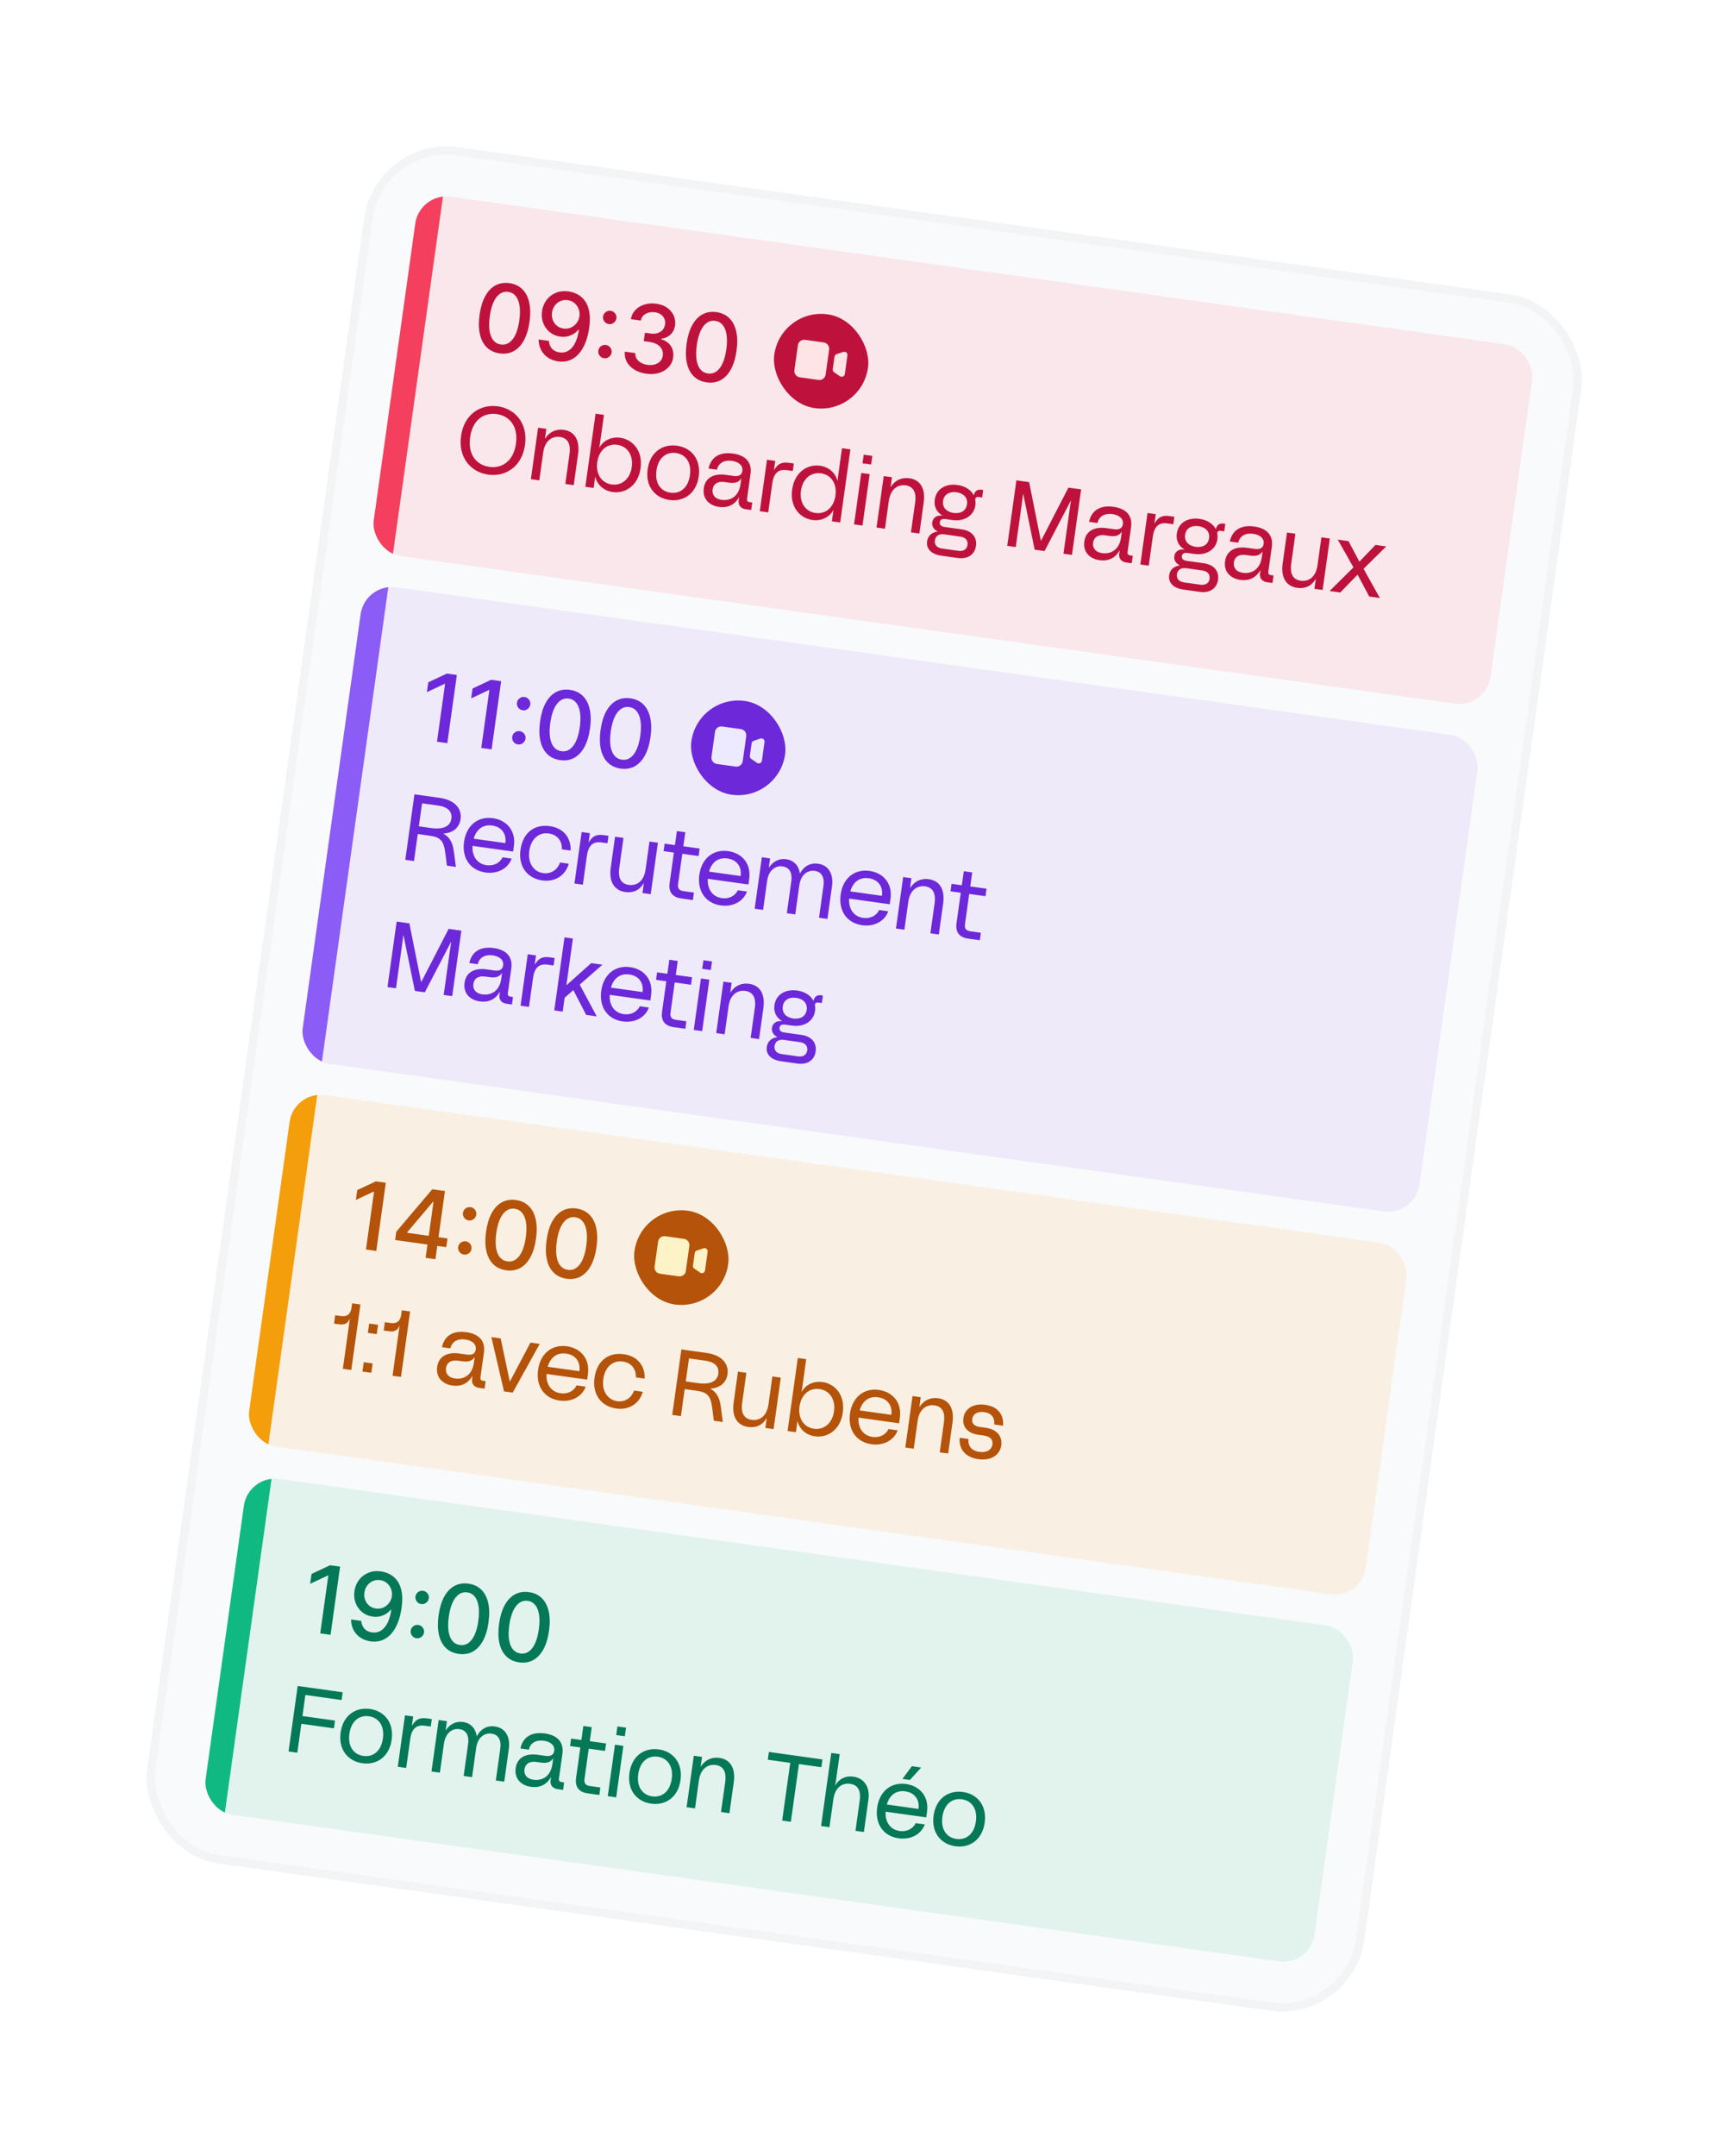 <svg width="242" height="302" viewBox="0 0 242 302" fill="none" xmlns="http://www.w3.org/2000/svg">
<g filter="url(#filter0_d_8523_15954)">
<rect x="60.641" y="9" width="172.229" height="242.755" rx="11.689" transform="rotate(7.966 60.641 9)" fill="#F9FAFB" shape-rendering="crispEdges"/>
<rect x="61.138" y="9.66" width="171.06" height="241.586" rx="11.104" transform="rotate(7.966 61.138 9.66)" stroke="#F3F4F6" stroke-width="1.169" shape-rendering="crispEdges"/>
<g clip-path="url(#clip0_8523_15954)">
<rect x="66.805" y="16.944" width="158.01" height="50.828" rx="4.42" transform="rotate(7.966 66.805 16.944)" fill="#F43F5E" fill-opacity="0.1"/>
<rect x="66.805" y="16.944" width="3.315" height="50.828" transform="rotate(7.966 66.805 16.944)" fill="#F43F5E"/>
<path d="M78.016 39.505C77.279 39.399 76.677 39.116 76.209 38.658C75.74 38.199 75.419 37.582 75.246 36.807C75.072 36.031 75.058 35.124 75.203 34.086C75.348 33.051 75.61 32.185 75.99 31.491C76.372 30.796 76.851 30.293 77.428 29.98C78.007 29.668 78.662 29.563 79.392 29.666C80.123 29.768 80.722 30.05 81.19 30.511C81.659 30.97 81.98 31.585 82.154 32.358C82.331 33.128 82.348 34.03 82.203 35.065C82.057 36.107 81.794 36.977 81.415 37.675C81.035 38.37 80.557 38.875 79.981 39.19C79.404 39.503 78.749 39.608 78.016 39.505ZM78.19 38.26C78.837 38.35 79.386 38.105 79.838 37.525C80.293 36.946 80.604 36.059 80.771 34.865C80.882 34.072 80.892 33.391 80.801 32.82C80.713 32.247 80.533 31.797 80.262 31.47C79.994 31.141 79.647 30.947 79.222 30.887C78.578 30.797 78.028 31.044 77.573 31.627C77.117 32.209 76.805 33.096 76.635 34.286C76.523 35.082 76.512 35.767 76.6 36.34C76.691 36.911 76.871 37.359 77.139 37.685C77.407 38.008 77.758 38.199 78.19 38.26ZM87.72 30.831C88.145 30.893 88.554 31.03 88.946 31.24C89.338 31.45 89.677 31.751 89.961 32.143C90.249 32.535 90.451 33.039 90.567 33.654C90.688 34.267 90.688 35.009 90.57 35.88C90.453 36.716 90.265 37.449 90.005 38.078C89.747 38.704 89.429 39.219 89.052 39.623C88.679 40.027 88.253 40.315 87.776 40.486C87.299 40.657 86.782 40.703 86.226 40.625C85.657 40.546 85.167 40.363 84.757 40.078C84.347 39.792 84.031 39.432 83.81 38.999C83.589 38.562 83.48 38.081 83.484 37.555L84.906 37.754C84.942 38.178 85.085 38.537 85.335 38.832C85.589 39.124 85.945 39.302 86.402 39.366C87.101 39.464 87.689 39.236 88.166 38.681C88.644 38.124 88.961 37.296 89.118 36.199L89.043 36.189C88.844 36.434 88.61 36.635 88.34 36.794C88.074 36.953 87.784 37.065 87.471 37.129C87.158 37.193 86.832 37.201 86.493 37.154C85.942 37.077 85.461 36.871 85.048 36.538C84.635 36.204 84.328 35.783 84.127 35.273C83.925 34.763 83.867 34.205 83.952 33.599C84.036 32.995 84.25 32.467 84.592 32.014C84.938 31.562 85.377 31.227 85.912 31.011C86.45 30.791 87.052 30.731 87.72 30.831ZM87.555 32.044C87.191 31.993 86.85 32.037 86.533 32.177C86.219 32.313 85.957 32.522 85.746 32.804C85.536 33.082 85.405 33.406 85.354 33.776C85.302 34.145 85.336 34.493 85.455 34.817C85.578 35.138 85.769 35.407 86.027 35.624C86.288 35.838 86.603 35.971 86.97 36.022C87.243 36.061 87.505 36.044 87.757 35.971C88.008 35.898 88.235 35.781 88.438 35.619C88.642 35.454 88.81 35.259 88.943 35.034C89.076 34.808 89.161 34.563 89.198 34.299C89.247 33.948 89.209 33.61 89.083 33.285C88.961 32.96 88.768 32.686 88.504 32.462C88.241 32.235 87.925 32.096 87.555 32.044ZM92.641 40.182C92.386 40.147 92.179 40.026 92.021 39.82C91.864 39.611 91.803 39.377 91.839 39.119C91.874 38.864 91.997 38.659 92.205 38.505C92.414 38.347 92.646 38.286 92.901 38.322C93.156 38.357 93.362 38.48 93.52 38.689C93.678 38.895 93.74 39.125 93.704 39.38C93.68 39.551 93.615 39.702 93.508 39.833C93.404 39.961 93.276 40.057 93.125 40.121C92.973 40.186 92.812 40.206 92.641 40.182ZM93.31 35.398C93.055 35.362 92.849 35.241 92.691 35.035C92.533 34.826 92.472 34.593 92.508 34.335C92.544 34.08 92.666 33.875 92.875 33.72C93.084 33.562 93.316 33.501 93.571 33.537C93.826 33.573 94.032 33.695 94.19 33.904C94.348 34.11 94.409 34.341 94.374 34.596C94.35 34.767 94.284 34.917 94.177 35.048C94.074 35.176 93.946 35.273 93.794 35.337C93.643 35.401 93.481 35.422 93.31 35.398ZM98.563 42.352C97.923 42.262 97.366 42.072 96.894 41.781C96.424 41.49 96.07 41.128 95.833 40.695C95.599 40.26 95.508 39.781 95.559 39.259L97.023 39.464C97.002 39.75 97.062 40.008 97.204 40.241C97.35 40.47 97.554 40.66 97.819 40.812C98.083 40.963 98.386 41.062 98.728 41.11C99.104 41.163 99.446 41.144 99.753 41.054C100.063 40.964 100.317 40.814 100.515 40.604C100.713 40.391 100.833 40.13 100.876 39.823C100.921 39.502 100.878 39.209 100.747 38.944C100.62 38.676 100.409 38.45 100.115 38.266C99.823 38.083 99.457 37.96 99.015 37.898L98.209 37.785L98.373 36.61L99.18 36.723C99.534 36.773 99.854 36.752 100.139 36.662C100.428 36.573 100.664 36.425 100.848 36.219C101.032 36.011 101.146 35.752 101.189 35.445C101.231 35.149 101.2 34.883 101.096 34.647C100.997 34.408 100.834 34.21 100.609 34.051C100.387 33.893 100.113 33.792 99.787 33.746C99.476 33.703 99.177 33.719 98.89 33.797C98.607 33.871 98.367 34.002 98.17 34.19C97.973 34.375 97.847 34.613 97.794 34.903L96.4 34.708C96.488 34.194 96.704 33.761 97.047 33.41C97.394 33.059 97.823 32.807 98.332 32.653C98.842 32.5 99.389 32.464 99.974 32.545C100.586 32.631 101.098 32.825 101.509 33.126C101.923 33.425 102.224 33.789 102.412 34.218C102.602 34.647 102.663 35.096 102.594 35.565C102.522 36.1 102.31 36.533 101.956 36.864C101.605 37.196 101.172 37.39 100.657 37.448L100.646 37.523C101.267 37.708 101.723 38.028 102.014 38.484C102.309 38.941 102.412 39.47 102.325 40.073C102.254 40.599 102.042 41.049 101.688 41.425C101.338 41.8 100.893 42.072 100.352 42.241C99.813 42.406 99.216 42.443 98.563 42.352ZM107.023 43.564C106.287 43.458 105.685 43.175 105.216 42.717C104.748 42.258 104.427 41.641 104.253 40.866C104.08 40.09 104.066 39.183 104.211 38.145C104.356 37.11 104.618 36.245 104.997 35.55C105.38 34.855 105.859 34.352 106.435 34.039C107.015 33.727 107.669 33.622 108.4 33.725C109.131 33.827 109.73 34.109 110.198 34.571C110.666 35.029 110.987 35.645 111.161 36.417C111.339 37.187 111.355 38.089 111.21 39.124C111.065 40.166 110.802 41.036 110.422 41.734C110.043 42.429 109.565 42.934 108.988 43.249C108.412 43.562 107.757 43.667 107.023 43.564ZM107.197 42.319C107.844 42.409 108.393 42.165 108.845 41.584C109.301 41.005 109.612 40.118 109.779 38.924C109.89 38.131 109.9 37.45 109.808 36.879C109.72 36.306 109.541 35.856 109.27 35.529C109.002 35.2 108.655 35.006 108.229 34.946C107.586 34.856 107.036 35.103 106.58 35.686C106.125 36.269 105.812 37.155 105.642 38.345C105.531 39.141 105.519 39.826 105.607 40.399C105.698 40.97 105.878 41.418 106.146 41.744C106.415 42.067 106.765 42.258 107.197 42.319Z" fill="#BE123C"/>
<rect x="117.416" y="33.114" width="13.26" height="13.26" rx="6.63" transform="rotate(7.966 117.416 33.114)" fill="#BE123C"/>
<g clip-path="url(#clip1_8523_15954)">
<path d="M119.807 38.357C119.84 38.125 119.963 37.915 120.15 37.774C120.337 37.633 120.573 37.572 120.805 37.604L123.431 37.972C123.664 38.004 123.873 38.128 124.015 38.315C124.156 38.502 124.217 38.738 124.184 38.97L123.694 42.472C123.662 42.704 123.539 42.914 123.351 43.055C123.164 43.196 122.929 43.257 122.696 43.225L120.07 42.857C119.838 42.825 119.628 42.701 119.487 42.514C119.346 42.327 119.285 42.091 119.317 41.859L119.807 38.357ZM125.234 39.61C125.156 39.636 125.087 39.684 125.035 39.747C124.983 39.81 124.949 39.887 124.937 39.968L124.692 41.719C124.681 41.8 124.693 41.883 124.726 41.958C124.759 42.033 124.812 42.097 124.88 42.144L125.694 42.704C125.756 42.747 125.828 42.773 125.903 42.78C125.978 42.787 126.053 42.775 126.122 42.745C126.191 42.714 126.251 42.667 126.297 42.607C126.342 42.547 126.372 42.476 126.382 42.401L126.749 39.775C126.76 39.7 126.751 39.624 126.724 39.554C126.697 39.484 126.652 39.422 126.594 39.374C126.536 39.326 126.467 39.293 126.393 39.28C126.319 39.266 126.242 39.271 126.171 39.295L125.234 39.61Z" fill="#FFE4E6"/>
</g>
<path d="M76.418 56.486C74.019 56.151 72.176 54.142 72.605 51.075C73.034 48.008 75.358 46.583 77.757 46.918C80.155 47.254 81.999 49.263 81.57 52.329C81.141 55.396 78.817 56.822 76.418 56.486ZM73.876 51.253C73.531 53.717 74.801 55.151 76.57 55.398C78.34 55.646 79.954 54.616 80.299 52.151C80.643 49.688 79.374 48.254 77.605 48.006C75.835 47.758 74.221 48.789 73.876 51.253ZM82.392 57.122L83.401 49.913L84.555 50.074L84.366 51.424L84.392 51.428C84.958 50.532 85.88 50.059 86.994 50.215C88.514 50.428 89.279 51.644 89.001 53.636L88.395 57.962L87.216 57.797L87.805 53.589C88.023 52.03 87.424 51.344 86.48 51.212C85.458 51.069 84.363 51.638 84.119 53.381L83.572 57.287L82.392 57.122ZM93.86 58.927C92.641 58.756 91.71 57.958 91.415 56.821L91.389 56.817C91.364 57.094 91.331 57.33 91.292 57.605L91.188 58.352L90.021 58.189L91.453 47.953L92.633 48.118L92.105 51.893C92.066 52.168 92.033 52.404 91.969 52.675L91.995 52.679C92.591 51.667 93.705 51.154 94.924 51.325C96.628 51.563 98.109 53.107 97.76 55.597C97.412 58.087 95.564 59.165 93.86 58.927ZM91.692 54.748C91.461 56.4 92.286 57.664 93.715 57.864C95.143 58.064 96.297 57.076 96.528 55.425C96.759 53.773 95.921 52.507 94.492 52.307C93.064 52.107 91.923 53.097 91.692 54.748ZM101.801 60.038C99.808 59.759 98.415 58.161 98.754 55.736C99.094 53.312 100.872 52.157 102.864 52.436C104.857 52.715 106.25 54.313 105.911 56.738C105.571 59.163 103.793 60.317 101.801 60.038ZM99.987 55.909C99.73 57.744 100.633 58.832 101.944 59.016C103.254 59.199 104.422 58.4 104.679 56.565C104.935 54.73 104.032 53.642 102.721 53.458C101.411 53.275 100.243 54.074 99.987 55.909ZM111.545 59.678C110.925 60.767 109.906 61.172 108.766 61.013C107.39 60.82 106.412 59.882 106.621 58.387C106.849 56.762 108.247 56.316 109.676 56.516L110.816 56.676C111.537 56.777 111.946 56.527 112.025 55.963C112.135 55.177 111.469 54.682 110.565 54.556C109.503 54.407 108.681 54.84 108.467 55.799L107.287 55.634C107.607 54.115 108.755 53.26 110.708 53.534C112.7 53.812 113.368 54.962 113.17 56.377L112.688 59.824C112.64 60.165 112.741 60.299 113.082 60.347L113.41 60.393L113.263 61.441L112.49 61.333C111.795 61.236 111.421 60.756 111.513 60.101L111.572 59.681L111.545 59.678ZM107.853 58.56C107.76 59.228 108.097 59.877 109.132 60.022C110.325 60.188 111.523 59.554 111.759 57.864L111.873 57.051L111.847 57.047C111.524 57.537 111.029 57.734 110.151 57.612L109.561 57.529C108.434 57.371 107.945 57.904 107.853 58.56ZM114.468 61.61L115.477 54.401L116.63 54.563L116.454 55.821L116.48 55.825C116.927 55.112 117.39 54.669 118.544 54.831L119.238 54.928L119.092 55.976L118.24 55.857C117.034 55.688 116.409 56.336 116.216 57.712L115.648 61.775L114.468 61.61ZM121.84 62.842C120.136 62.604 118.655 61.06 119.003 58.57C119.352 56.08 121.2 55.002 122.904 55.24C124.122 55.411 125.053 56.209 125.348 57.346L125.375 57.35C125.387 57.071 125.42 56.835 125.458 56.56L125.987 52.785L127.166 52.95L125.734 63.187L124.567 63.023L124.672 62.276C124.71 62.001 124.743 61.765 124.795 61.492L124.769 61.488C124.173 62.5 123.059 63.013 121.84 62.842ZM120.235 58.742C120.004 60.394 120.843 61.66 122.271 61.86C123.7 62.06 124.841 61.07 125.072 59.419C125.303 57.767 124.477 56.503 123.049 56.303C121.62 56.103 120.466 57.091 120.235 58.742ZM127.677 63.458L128.686 56.25L129.865 56.415L128.857 63.623L127.677 63.458ZM128.862 54.898L129.03 53.692L130.236 53.861L130.067 55.067L128.862 54.898ZM130.826 63.899L131.835 56.69L132.988 56.852L132.799 58.202L132.825 58.205C133.392 57.309 134.313 56.837 135.427 56.993C136.947 57.205 137.713 58.422 137.434 60.414L136.829 64.739L135.649 64.574L136.238 60.367C136.456 58.807 135.857 58.122 134.913 57.99C133.891 57.847 132.796 58.415 132.552 60.158L132.005 64.064L130.826 63.899ZM139.931 67.846C138.424 67.635 137.776 66.823 137.914 65.84C138.016 65.106 138.518 64.575 139.375 64.467L139.379 64.441C138.854 64.18 138.559 63.712 138.636 63.161C138.726 62.519 139.267 62.18 139.863 62.224L140.035 62.234L140.039 62.208C139.261 61.752 138.848 60.973 138.986 59.99C139.204 58.43 140.587 57.715 142.173 57.937C143.195 58.08 144.032 58.598 144.434 59.349L144.461 59.352C144.59 58.809 144.95 58.526 145.501 58.603L145.776 58.641L145.629 59.69L145.145 59.622C144.83 59.578 144.707 59.694 144.646 59.94C144.703 60.202 144.717 60.484 144.674 60.785C144.463 62.293 143.058 63.072 141.485 62.852L140.515 62.716C140.057 62.652 139.746 62.769 139.693 63.149C139.644 63.503 139.863 63.747 140.361 63.817L142.76 64.153C144.162 64.349 144.934 65.232 144.762 66.464C144.588 67.709 143.601 68.359 142.199 68.163L139.931 67.846ZM139.002 65.698C138.922 66.275 139.232 66.732 140.031 66.844L142.286 67.16C142.993 67.259 143.49 66.954 143.578 66.325C143.667 65.696 143.272 65.266 142.564 65.168L140.31 64.852C139.55 64.746 139.087 65.095 139.002 65.698ZM140.151 60.166C140.008 61.188 140.76 61.734 141.625 61.855C142.49 61.977 143.363 61.658 143.506 60.635C143.647 59.626 142.895 59.08 142.03 58.959C141.165 58.838 140.292 59.157 140.151 60.166ZM149.143 66.462L150.426 57.287L152.209 57.537L153.853 65.745L153.879 65.749L157.714 58.307L159.496 58.557L158.212 67.731L157.02 67.564L157.838 61.719C157.911 61.194 157.997 60.672 158.071 60.148L158.045 60.144L154.372 67.194L152.983 66.999L151.386 59.212L151.36 59.209C151.287 59.733 151.227 60.259 151.153 60.783L150.335 66.629L149.143 66.462ZM164.868 67.139C164.248 68.228 163.229 68.634 162.089 68.474C160.713 68.282 159.735 67.343 159.944 65.849C160.171 64.224 161.57 63.778 162.999 63.978L164.139 64.137C164.86 64.238 165.269 63.988 165.348 63.425C165.458 62.638 164.792 62.144 163.888 62.017C162.826 61.869 162.004 62.302 161.789 63.261L160.61 63.096C160.929 61.577 162.078 60.722 164.031 60.995C166.023 61.274 166.691 62.423 166.493 63.839L166.01 67.286C165.963 67.626 166.064 67.761 166.405 67.809L166.733 67.854L166.586 68.903L165.813 68.795C165.118 68.698 164.744 68.218 164.836 67.562L164.894 67.143L164.868 67.139ZM161.176 66.021C161.082 66.69 161.419 67.338 162.455 67.483C163.648 67.65 164.845 67.016 165.082 65.325L165.196 64.512L165.17 64.509C164.847 64.998 164.352 65.196 163.474 65.073L162.884 64.991C161.757 64.833 161.268 65.366 161.176 66.021ZM167.791 69.072L168.8 61.863L169.953 62.024L169.777 63.282L169.803 63.286C170.25 62.574 170.713 62.131 171.867 62.292L172.561 62.389L172.414 63.438L171.563 63.319C170.357 63.15 169.732 63.797 169.539 65.174L168.97 69.237L167.791 69.072ZM173.85 72.592C172.343 72.381 171.695 71.569 171.832 70.586C171.935 69.852 172.437 69.321 173.294 69.213L173.297 69.187C172.773 68.927 172.477 68.458 172.554 67.907C172.644 67.265 173.186 66.927 173.781 66.97L173.954 66.981L173.957 66.954C173.179 66.498 172.767 65.719 172.905 64.736C173.123 63.176 174.506 62.461 176.092 62.683C177.114 62.826 177.95 63.344 178.353 64.095L178.379 64.099C178.509 63.556 178.869 63.272 179.42 63.349L179.695 63.388L179.548 64.436L179.063 64.368C178.749 64.324 178.625 64.441 178.564 64.686C178.621 64.948 178.635 65.23 178.593 65.532C178.382 67.039 176.977 67.818 175.404 67.598L174.434 67.462C173.975 67.398 173.665 67.515 173.612 67.895C173.562 68.249 173.782 68.493 174.28 68.563L176.679 68.899C178.081 69.095 178.853 69.978 178.68 71.21C178.506 72.455 177.52 73.106 176.117 72.909L173.85 72.592ZM172.921 70.444C172.84 71.021 173.151 71.479 173.95 71.591L176.204 71.906C176.912 72.005 177.409 71.7 177.497 71.071C177.585 70.442 177.191 70.013 176.483 69.914L174.229 69.598C173.469 69.492 173.005 69.841 172.921 70.444ZM174.069 64.912C173.926 65.934 174.678 66.481 175.543 66.602C176.409 66.723 177.282 66.404 177.425 65.382C177.566 64.373 176.814 63.826 175.949 63.705C175.084 63.584 174.211 63.903 174.069 64.912ZM184.592 69.899C183.972 70.988 182.953 71.394 181.813 71.234C180.437 71.042 179.459 70.103 179.668 68.609C179.895 66.984 181.294 66.538 182.723 66.738L183.863 66.897C184.584 66.998 184.993 66.748 185.072 66.184C185.182 65.398 184.516 64.904 183.612 64.778C182.55 64.629 181.728 65.062 181.514 66.021L180.334 65.856C180.653 64.337 181.802 63.482 183.755 63.755C185.747 64.034 186.415 65.183 186.217 66.599L185.734 70.046C185.687 70.386 185.788 70.521 186.129 70.569L186.457 70.614L186.31 71.663L185.537 71.555C184.842 71.458 184.468 70.978 184.56 70.322L184.618 69.903L184.592 69.899ZM180.9 68.781C180.807 69.45 181.143 70.098 182.179 70.243C183.372 70.41 184.569 69.776 184.806 68.085L184.92 67.272L184.894 67.269C184.571 67.758 184.076 67.956 183.198 67.833L182.608 67.751C181.481 67.593 180.992 68.126 180.9 68.781ZM189.797 72.351C188.237 72.133 187.459 70.915 187.738 68.923L188.343 64.598L189.522 64.763L188.934 68.97C188.712 70.556 189.315 71.215 190.258 71.347C191.32 71.495 192.376 70.921 192.62 69.178L193.166 65.273L194.346 65.438L193.337 72.646L192.184 72.485L192.373 71.135L192.346 71.131C191.784 72.095 190.872 72.502 189.797 72.351ZM194.32 72.784L197.655 69.482L195.46 65.594L196.967 65.804L198.478 68.662L198.504 68.665L200.742 66.333L202.249 66.544L199.071 69.68L201.358 73.769L199.864 73.56L198.246 70.513L198.22 70.51L195.814 72.993L194.32 72.784Z" fill="#BE123C"/>
</g>
<g clip-path="url(#clip2_8523_15954)">
<rect x="59.148" y="71.659" width="158.01" height="67.403" rx="4.42" transform="rotate(7.966 59.148 71.659)" fill="#8B5CF6" fill-opacity="0.1"/>
<rect x="59.148" y="71.659" width="3.315" height="67.403" transform="rotate(7.966 59.148 71.659)" fill="#8B5CF6"/>
<path d="M72.016 84.553L70.68 94.103L69.234 93.901L70.368 85.796L70.312 85.789L67.819 86.961L68.012 85.581L70.613 84.357L72.016 84.553ZM78.223 85.422L76.887 94.972L75.441 94.77L76.575 86.665L76.519 86.657L74.025 87.83L74.219 86.449L76.82 85.225L78.223 85.422ZM80.573 94.28C80.318 94.245 80.112 94.124 79.954 93.918C79.796 93.709 79.735 93.475 79.771 93.217C79.807 92.962 79.929 92.757 80.138 92.603C80.347 92.445 80.579 92.384 80.834 92.42C81.088 92.455 81.295 92.578 81.453 92.787C81.611 92.993 81.672 93.223 81.636 93.478C81.612 93.649 81.547 93.8 81.44 93.931C81.336 94.059 81.209 94.155 81.057 94.22C80.906 94.284 80.744 94.304 80.573 94.28ZM81.243 89.496C80.988 89.46 80.781 89.339 80.623 89.133C80.465 88.924 80.404 88.691 80.441 88.433C80.476 88.178 80.598 87.973 80.807 87.818C81.016 87.66 81.248 87.6 81.503 87.635C81.758 87.671 81.964 87.793 82.122 88.002C82.28 88.208 82.341 88.439 82.306 88.694C82.282 88.865 82.216 89.016 82.109 89.146C82.006 89.275 81.878 89.371 81.727 89.435C81.575 89.499 81.414 89.52 81.243 89.496ZM86.492 96.478C85.755 96.371 85.153 96.089 84.685 95.631C84.216 95.172 83.895 94.555 83.722 93.779C83.548 93.004 83.534 92.097 83.679 91.059C83.824 90.023 84.086 89.158 84.466 88.463C84.848 87.769 85.328 87.265 85.904 86.953C86.483 86.641 87.138 86.536 87.869 86.638C88.599 86.74 89.198 87.022 89.666 87.484C90.135 87.943 90.456 88.558 90.63 89.331C90.808 90.1 90.824 91.003 90.679 92.038C90.533 93.079 90.27 93.949 89.891 94.647C89.511 95.342 89.033 95.848 88.457 96.163C87.88 96.475 87.225 96.58 86.492 96.478ZM86.666 95.233C87.313 95.323 87.862 95.078 88.314 94.498C88.769 93.918 89.08 93.032 89.247 91.838C89.358 91.045 89.368 90.363 89.277 89.793C89.189 89.219 89.01 88.769 88.738 88.443C88.47 88.114 88.124 87.92 87.698 87.86C87.054 87.77 86.505 88.016 86.049 88.599C85.593 89.182 85.281 90.069 85.111 91.259C85 92.055 84.988 92.739 85.076 93.313C85.167 93.883 85.347 94.332 85.615 94.658C85.883 94.981 86.234 95.172 86.666 95.233ZM94.968 97.664C94.232 97.558 93.63 97.275 93.161 96.817C92.693 96.358 92.372 95.741 92.198 94.966C92.025 94.19 92.011 93.283 92.156 92.245C92.301 91.21 92.563 90.344 92.942 89.65C93.325 88.955 93.804 88.451 94.38 88.139C94.96 87.827 95.615 87.722 96.345 87.824C97.076 87.927 97.675 88.209 98.143 88.67C98.611 89.129 98.933 89.744 99.106 90.517C99.284 91.287 99.3 92.189 99.156 93.224C99.01 94.266 98.747 95.135 98.367 95.834C97.988 96.528 97.51 97.034 96.933 97.349C96.357 97.662 95.702 97.766 94.968 97.664ZM95.143 96.419C95.789 96.509 96.339 96.264 96.791 95.684C97.246 95.105 97.557 94.218 97.724 93.024C97.835 92.231 97.845 91.549 97.753 90.979C97.666 90.406 97.486 89.956 97.215 89.629C96.947 89.3 96.6 89.106 96.174 89.046C95.531 88.956 94.981 89.203 94.526 89.785C94.07 90.368 93.757 91.255 93.588 92.445C93.476 93.241 93.465 93.926 93.552 94.499C93.644 95.07 93.823 95.518 94.091 95.844C94.36 96.167 94.71 96.358 95.143 96.419Z" fill="#6D28D9"/>
<rect x="105.799" y="87.274" width="13.26" height="13.26" rx="6.63" transform="rotate(7.966 105.799 87.274)" fill="#6D28D9"/>
<g clip-path="url(#clip3_8523_15954)">
<path d="M108.19 92.518C108.222 92.286 108.346 92.076 108.533 91.935C108.72 91.794 108.956 91.733 109.188 91.765L111.814 92.133C112.046 92.165 112.256 92.288 112.397 92.476C112.539 92.663 112.6 92.898 112.567 93.13L112.077 96.632C112.045 96.865 111.921 97.074 111.734 97.216C111.547 97.357 111.311 97.418 111.079 97.385L108.453 97.018C108.221 96.985 108.011 96.862 107.87 96.675C107.729 96.488 107.668 96.252 107.7 96.02L108.19 92.518ZM113.617 93.771C113.539 93.797 113.47 93.844 113.418 93.908C113.365 93.971 113.332 94.047 113.32 94.129L113.075 95.879C113.064 95.961 113.075 96.043 113.108 96.119C113.142 96.194 113.195 96.258 113.262 96.305L114.077 96.865C114.139 96.907 114.211 96.934 114.286 96.941C114.361 96.948 114.436 96.936 114.505 96.905C114.574 96.875 114.634 96.827 114.68 96.767C114.725 96.707 114.754 96.637 114.765 96.562L115.132 93.936C115.143 93.861 115.134 93.785 115.107 93.715C115.079 93.645 115.035 93.583 114.977 93.535C114.919 93.487 114.849 93.454 114.775 93.44C114.701 93.426 114.625 93.432 114.554 93.456L113.617 93.771Z" fill="#EDE9FE"/>
</g>
<path d="M64.792 110.445L66.076 101.271L69.601 101.764C71.698 102.058 72.748 103.247 72.539 104.741C72.374 105.921 71.506 106.681 70.145 106.758L70.141 106.784C71.182 107.371 71.471 108.266 71.624 109.464L71.882 111.438L70.624 111.262L70.415 109.602C70.189 107.78 69.765 107.279 68.179 107.057L66.541 106.828L66.011 110.616L64.792 110.445ZM66.691 105.753L68.395 105.992C70.099 106.23 71.099 105.769 71.253 104.668C71.388 103.698 70.746 103.034 69.436 102.85L67.142 102.529L66.691 105.753ZM76.032 112.219C73.909 111.922 72.704 110.216 73.025 107.923C73.35 105.603 74.999 104.323 77.07 104.613C79.01 104.885 80.311 106.376 80.012 108.513L79.904 109.286L74.215 108.49C74.118 109.853 74.799 111.004 76.175 111.197C77.171 111.336 78.02 110.907 78.427 110.095L79.699 110.273C79.199 111.646 77.749 112.459 76.032 112.219ZM74.383 107.485L78.813 108.104C78.993 106.82 78.303 105.828 76.966 105.641C75.577 105.447 74.711 106.288 74.383 107.485ZM83.982 113.331C81.845 113.032 80.613 111.336 80.935 109.03C81.258 106.723 82.804 105.416 85.045 105.729C87.09 106.015 88.032 107.497 87.962 109.144L86.73 108.972C86.796 107.925 86.187 106.931 84.902 106.752C83.448 106.548 82.395 107.577 82.167 109.202C81.927 110.919 82.801 112.124 84.125 112.309C85.396 112.487 86.241 111.603 86.471 110.82L87.703 110.992C87.299 112.446 85.961 113.608 83.982 113.331ZM88.496 113.762L89.504 106.554L90.658 106.715L90.482 107.973L90.508 107.977C90.955 107.265 91.418 106.821 92.571 106.983L93.266 107.08L93.119 108.129L92.267 108.009C91.062 107.841 90.436 108.488 90.244 109.864L89.675 113.927L88.496 113.762ZM95.642 114.963C94.082 114.745 93.303 113.526 93.582 111.534L94.188 107.209L95.367 107.374L94.778 111.581C94.556 113.167 95.159 113.826 96.103 113.958C97.165 114.107 98.22 113.533 98.464 111.79L99.011 107.884L100.19 108.049L99.182 115.258L98.028 115.096L98.217 113.746L98.191 113.743C97.629 114.706 96.716 115.113 95.642 114.963ZM103.482 115.859C102.223 115.683 101.656 114.963 101.834 113.691L102.43 109.432L100.988 109.23L101.135 108.181L102.577 108.383L102.852 106.417L104.032 106.582L103.756 108.548L106.037 108.867L105.89 109.916L103.61 109.597L103.014 113.856C102.927 114.472 103.209 114.752 103.759 114.829L105.241 115.036L105.094 116.085L103.482 115.859ZM109.004 116.833C106.88 116.535 105.676 114.83 105.997 112.536C106.321 110.217 107.97 108.937 110.041 109.227C111.981 109.498 113.282 110.99 112.983 113.127L112.875 113.9L107.187 113.104C107.09 114.467 107.771 115.618 109.147 115.81C110.143 115.95 110.991 115.52 111.399 114.709L112.67 114.887C112.171 116.26 110.721 117.073 109.004 116.833ZM107.354 112.098L111.784 112.718C111.964 111.434 111.274 110.442 109.938 110.255C108.548 110.06 107.682 110.901 107.354 112.098ZM113.749 117.296L114.758 110.087L115.911 110.249L115.733 111.52L115.76 111.524C116.201 110.851 117 110.201 118.167 110.364C119.242 110.514 119.927 111.252 120.083 112.329L120.11 112.333C120.612 111.415 121.47 110.826 122.636 110.989C124.104 111.195 124.827 112.432 124.584 114.162L123.946 118.723L122.767 118.558L123.388 114.115C123.575 112.778 123.04 112.115 122.175 111.994C121.179 111.855 120.219 112.509 120.01 114.003L119.437 118.092L118.258 117.927L118.88 113.484C119.067 112.147 118.531 111.484 117.666 111.363C116.67 111.224 115.708 111.891 115.499 113.385L114.929 117.461L113.749 117.296ZM128.805 119.603C126.681 119.306 125.477 117.601 125.798 115.307C126.122 112.987 127.771 111.708 129.842 111.998C131.782 112.269 133.083 113.761 132.784 115.897L132.676 116.671L126.988 115.875C126.891 117.237 127.571 118.388 128.948 118.581C129.944 118.72 130.792 118.291 131.2 117.48L132.471 117.658C131.972 119.031 130.522 119.844 128.805 119.603ZM127.155 114.869L131.585 115.489C131.765 114.205 131.075 113.213 129.738 113.026C128.349 112.831 127.483 113.672 127.155 114.869ZM133.55 120.067L134.559 112.858L135.712 113.02L135.523 114.37L135.549 114.373C136.116 113.477 137.037 113.005 138.151 113.16C139.672 113.373 140.437 114.589 140.158 116.582L139.553 120.907L138.373 120.742L138.962 116.535C139.18 114.975 138.581 114.29 137.638 114.158C136.615 114.015 135.52 114.583 135.276 116.326L134.73 120.232L133.55 120.067ZM143.685 121.485C142.427 121.309 141.859 120.588 142.037 119.317L142.633 115.057L141.192 114.855L141.338 113.807L142.78 114.009L143.055 112.043L144.235 112.208L143.96 114.174L146.24 114.493L146.094 115.541L143.813 115.222L143.217 119.482C143.131 120.098 143.412 120.378 143.963 120.455L145.444 120.662L145.297 121.711L143.685 121.485ZM62.297 128.272L63.581 119.097L65.364 119.347L67.008 127.555L67.034 127.558L70.868 120.117L72.651 120.366L71.367 129.541L70.174 129.374L70.992 123.528C71.066 123.004 71.152 122.482 71.225 121.957L71.199 121.954L67.527 129.004L66.138 128.809L64.541 121.022L64.515 121.018C64.442 121.543 64.381 122.069 64.308 122.593L63.49 128.439L62.297 128.272ZM78.023 128.949C77.403 130.038 76.384 130.443 75.244 130.284C73.867 130.091 72.89 129.153 73.099 127.658C73.326 126.033 74.725 125.588 76.153 125.787L77.294 125.947C78.014 126.048 78.424 125.798 78.503 125.234C78.613 124.448 77.947 123.954 77.042 123.827C75.981 123.679 75.159 124.111 74.944 125.07L73.764 124.905C74.084 123.386 75.233 122.532 77.186 122.805C79.178 123.084 79.845 124.233 79.647 125.648L79.165 129.095C79.117 129.436 79.219 129.571 79.559 129.618L79.887 129.664L79.74 130.713L78.967 130.604C78.272 130.507 77.899 130.027 77.99 129.372L78.049 128.953L78.023 128.949ZM74.331 127.831C74.237 128.499 74.574 129.148 75.609 129.293C76.802 129.46 78 128.825 78.237 127.135L78.35 126.322L78.324 126.318C78.002 126.808 77.506 127.006 76.628 126.883L76.038 126.8C74.911 126.643 74.422 127.176 74.331 127.831ZM80.945 130.881L81.954 123.673L83.108 123.834L82.931 125.092L82.958 125.096C83.405 124.383 83.868 123.94 85.021 124.102L85.716 124.199L85.569 125.247L84.717 125.128C83.511 124.96 82.886 125.607 82.694 126.983L82.125 131.046L80.945 130.881ZM85.668 131.542L87.101 121.306L88.281 121.471L87.367 127.998L87.393 128.002L90.845 124.917L92.418 125.137L89.235 127.925L91.619 132.375L90.138 132.168L88.35 128.71L88.324 128.707L87.12 129.767L86.848 131.707L85.668 131.542ZM95.258 133.085C93.135 132.787 91.931 131.082 92.252 128.788C92.576 126.469 94.225 125.189 96.296 125.479C98.236 125.75 99.537 127.242 99.238 129.379L99.13 130.152L93.442 129.356C93.344 130.719 94.025 131.87 95.402 132.062C96.398 132.202 97.246 131.772 97.654 130.961L98.925 131.139C98.426 132.512 96.975 133.325 95.258 133.085ZM93.609 128.35L98.039 128.97C98.219 127.686 97.529 126.694 96.192 126.507C94.803 126.312 93.937 127.153 93.609 128.35ZM102.421 133.886C101.163 133.71 100.595 132.989 100.773 131.718L101.369 127.458L99.927 127.257L100.074 126.208L101.516 126.41L101.791 124.444L102.971 124.609L102.696 126.575L104.976 126.894L104.829 127.943L102.549 127.623L101.953 131.883C101.867 132.499 102.148 132.779 102.699 132.856L104.18 133.063L104.033 134.112L102.421 133.886ZM105.213 134.277L106.222 127.068L107.402 127.233L106.393 134.442L105.213 134.277ZM106.398 125.717L106.567 124.511L107.772 124.68L107.604 125.885L106.398 125.717ZM108.362 134.718L109.371 127.509L110.524 127.67L110.335 129.02L110.361 129.024C110.928 128.128 111.849 127.655 112.963 127.811C114.484 128.024 115.249 129.24 114.97 131.232L114.365 135.558L113.185 135.393L113.774 131.185C113.992 129.626 113.393 128.941 112.45 128.808C111.427 128.665 110.332 129.234 110.088 130.977L109.542 134.883L108.362 134.718ZM117.467 138.665C115.96 138.454 115.312 137.641 115.45 136.658C115.552 135.924 116.054 135.393 116.911 135.286L116.915 135.26C116.39 134.999 116.095 134.53 116.172 133.98C116.262 133.338 116.804 132.999 117.399 133.042L117.571 133.053L117.575 133.027C116.797 132.571 116.385 131.791 116.522 130.808C116.74 129.249 118.123 128.533 119.709 128.755C120.732 128.898 121.568 129.416 121.971 130.167L121.997 130.171C122.126 129.628 122.487 129.344 123.037 129.421L123.312 129.46L123.166 130.508L122.681 130.441C122.366 130.397 122.243 130.513 122.182 130.758C122.239 131.02 122.253 131.303 122.211 131.604C122 133.111 120.594 133.89 119.022 133.67L118.052 133.535C117.593 133.47 117.283 133.587 117.229 133.967C117.18 134.321 117.4 134.566 117.898 134.636L120.296 134.971C121.699 135.167 122.47 136.05 122.298 137.282C122.124 138.528 121.137 139.178 119.735 138.982L117.467 138.665ZM116.539 136.517C116.458 137.093 116.768 137.551 117.568 137.663L119.822 137.978C120.53 138.077 121.027 137.773 121.115 137.144C121.203 136.515 120.808 136.085 120.101 135.986L117.846 135.671C117.086 135.564 116.623 135.914 116.539 136.517ZM117.687 130.985C117.544 132.007 118.296 132.553 119.161 132.674C120.026 132.795 120.899 132.476 121.042 131.454C121.183 130.445 120.431 129.899 119.566 129.778C118.701 129.657 117.828 129.975 117.687 130.985Z" fill="#6D28D9"/>
</g>
<g clip-path="url(#clip4_8523_15954)">
<rect x="49.195" y="142.789" width="158.01" height="49.724" rx="4.42" transform="rotate(7.966 49.195 142.789)" fill="#F59E0B" fill-opacity="0.1"/>
<rect x="49.195" y="142.789" width="3.315" height="49.724" transform="rotate(7.966 49.195 142.789)" fill="#F59E0B"/>
<path d="M62.063 155.683L60.727 165.233L59.281 165.031L60.415 156.926L60.359 156.919L57.866 158.091L58.059 156.711L60.66 155.487L62.063 155.683ZM63.371 163.702L63.534 162.536L68.573 156.594L69.492 156.723L69.252 158.439L68.669 158.357L65.063 162.617L65.053 162.691L70.709 163.483L70.538 164.704L63.371 163.702ZM67.638 166.2L67.948 163.981L68.032 163.45L68.984 156.651L70.35 156.843L69.013 166.393L67.638 166.2ZM73.005 165.744C72.75 165.708 72.544 165.587 72.386 165.381C72.228 165.172 72.167 164.939 72.203 164.681C72.239 164.426 72.361 164.221 72.57 164.066C72.779 163.909 73.011 163.848 73.266 163.883C73.521 163.919 73.727 164.041 73.885 164.25C74.043 164.456 74.104 164.687 74.069 164.942C74.045 165.113 73.979 165.264 73.872 165.394C73.769 165.523 73.641 165.619 73.489 165.683C73.338 165.748 73.176 165.768 73.005 165.744ZM73.675 160.959C73.42 160.924 73.213 160.803 73.055 160.597C72.897 160.388 72.837 160.154 72.873 159.896C72.908 159.641 73.031 159.437 73.239 159.282C73.448 159.124 73.68 159.063 73.935 159.099C74.19 159.134 74.397 159.257 74.554 159.466C74.712 159.672 74.774 159.902 74.738 160.157C74.714 160.328 74.649 160.479 74.541 160.61C74.438 160.738 74.31 160.834 74.159 160.899C74.007 160.963 73.846 160.983 73.675 160.959ZM78.924 167.941C78.188 167.835 77.585 167.553 77.117 167.094C76.648 166.636 76.328 166.019 76.154 165.243C75.98 164.468 75.966 163.561 76.112 162.522C76.256 161.487 76.519 160.622 76.898 159.927C77.28 159.232 77.76 158.729 78.336 158.417C78.915 158.105 79.57 158 80.301 158.102C81.031 158.204 81.631 158.486 82.099 158.948C82.567 159.406 82.888 160.022 83.062 160.794C83.24 161.564 83.256 162.467 83.111 163.502C82.965 164.543 82.703 165.413 82.323 166.111C81.943 166.806 81.465 167.311 80.889 167.627C80.312 167.939 79.658 168.044 78.924 167.941ZM79.098 166.696C79.745 166.787 80.294 166.542 80.746 165.962C81.201 165.382 81.512 164.495 81.68 163.301C81.79 162.509 81.8 161.827 81.709 161.256C81.621 160.683 81.442 160.233 81.17 159.907C80.903 159.578 80.556 159.383 80.13 159.324C79.486 159.234 78.937 159.48 78.481 160.063C78.025 160.646 77.713 161.532 77.543 162.723C77.432 163.518 77.42 164.203 77.508 164.776C77.599 165.347 77.779 165.795 78.047 166.121C78.316 166.444 78.666 166.636 79.098 166.696ZM87.4 169.128C86.664 169.021 86.062 168.739 85.594 168.28C85.125 167.822 84.804 167.205 84.631 166.429C84.457 165.654 84.443 164.747 84.588 163.708C84.733 162.673 84.995 161.808 85.374 161.113C85.757 160.419 86.236 159.915 86.812 159.603C87.392 159.291 88.047 159.186 88.777 159.288C89.508 159.39 90.107 159.672 90.575 160.134C91.043 160.593 91.365 161.208 91.539 161.98C91.716 162.75 91.733 163.653 91.588 164.688C91.442 165.729 91.179 166.599 90.799 167.297C90.42 167.992 89.942 168.497 89.365 168.813C88.789 169.125 88.134 169.23 87.4 169.128ZM87.575 167.882C88.221 167.973 88.771 167.728 89.223 167.148C89.678 166.568 89.989 165.681 90.156 164.488C90.267 163.695 90.277 163.013 90.186 162.442C90.098 161.869 89.918 161.419 89.647 161.093C89.379 160.764 89.032 160.569 88.606 160.51C87.963 160.42 87.413 160.666 86.958 161.249C86.502 161.832 86.189 162.719 86.02 163.909C85.908 164.705 85.897 165.389 85.984 165.963C86.076 166.533 86.255 166.981 86.524 167.307C86.792 167.63 87.143 167.822 87.575 167.882Z" fill="#B45309"/>
<rect x="97.826" y="158.682" width="13.26" height="13.26" rx="6.63" transform="rotate(7.966 97.826 158.682)" fill="#B45309"/>
<g clip-path="url(#clip5_8523_15954)">
<path d="M100.217 163.925C100.25 163.693 100.373 163.483 100.56 163.342C100.748 163.201 100.983 163.14 101.215 163.172L103.842 163.54C104.074 163.572 104.284 163.696 104.425 163.883C104.566 164.07 104.627 164.306 104.595 164.538L104.105 168.04C104.072 168.272 103.949 168.481 103.762 168.623C103.574 168.764 103.339 168.825 103.107 168.792L100.48 168.425C100.248 168.392 100.038 168.269 99.897 168.082C99.756 167.895 99.695 167.659 99.727 167.427L100.217 163.925ZM105.644 165.178C105.567 165.204 105.498 165.252 105.445 165.315C105.393 165.378 105.359 165.454 105.348 165.536L105.103 167.287C105.091 167.368 105.103 167.451 105.136 167.526C105.169 167.601 105.222 167.665 105.29 167.712L106.104 168.272C106.166 168.315 106.238 168.341 106.313 168.348C106.388 168.355 106.463 168.343 106.532 168.312C106.601 168.282 106.661 168.235 106.707 168.175C106.752 168.115 106.782 168.044 106.792 167.969L107.16 165.343C107.17 165.268 107.161 165.192 107.134 165.122C107.107 165.052 107.062 164.99 107.004 164.942C106.946 164.894 106.877 164.861 106.803 164.847C106.729 164.834 106.652 164.839 106.581 164.863L105.644 165.178Z" fill="#FEF3C7"/>
</g>
<path d="M58.508 172.734L57.224 181.909L56.044 181.744L57.026 174.732L56.999 174.728C56.788 175.38 56.274 175.616 55.566 175.517L54.806 175.41L54.969 174.244L55.729 174.35C56.673 174.482 57.13 174.079 57.255 173.187L57.341 172.571L58.508 172.734ZM59.547 176.715L59.731 175.405L60.976 175.579L60.792 176.889L59.547 176.715ZM58.79 182.128L58.973 180.818L60.218 180.992L60.035 182.303L58.79 182.128ZM65.471 173.709L64.187 182.883L63.007 182.718L63.989 175.706L63.962 175.703C63.751 176.355 63.237 176.59 62.529 176.491L61.769 176.385L61.932 175.218L62.692 175.324C63.636 175.457 64.093 175.053 64.218 174.162L64.304 173.546L65.471 173.709ZM74.186 182.759C73.566 183.849 72.547 184.254 71.407 184.094C70.031 183.902 69.053 182.963 69.262 181.469C69.49 179.844 70.888 179.398 72.317 179.598L73.457 179.757C74.178 179.858 74.587 179.608 74.666 179.045C74.776 178.258 74.11 177.764 73.206 177.638C72.144 177.489 71.322 177.922 71.108 178.881L69.928 178.716C70.248 177.197 71.396 176.342 73.349 176.615C75.341 176.894 76.009 178.043 75.811 179.459L75.329 182.906C75.281 183.247 75.382 183.381 75.723 183.429L76.051 183.475L75.904 184.523L75.131 184.415C74.436 184.318 74.062 183.838 74.154 183.182L74.213 182.763L74.186 182.759ZM70.494 181.641C70.401 182.31 70.738 182.958 71.773 183.103C72.966 183.27 74.164 182.636 74.4 180.945L74.514 180.132L74.488 180.129C74.165 180.618 73.67 180.816 72.792 180.693L72.202 180.611C71.075 180.453 70.586 180.986 70.494 181.641ZM78.626 184.904L76.856 177.306L78.154 177.488L79.433 183.534L79.446 183.535L82.335 178.073L83.632 178.255L79.845 185.075L78.626 184.904ZM86.405 186.193C84.281 185.896 83.077 184.19 83.398 181.897C83.722 179.577 85.371 178.298 87.442 178.587C89.382 178.859 90.683 180.35 90.384 182.487L90.276 183.26L84.588 182.464C84.491 183.827 85.172 184.978 86.548 185.171C87.544 185.31 88.392 184.881 88.8 184.069L90.071 184.247C89.572 185.62 88.122 186.433 86.405 186.193ZM84.755 181.459L89.185 182.079C89.365 180.794 88.675 179.802 87.338 179.615C85.949 179.421 85.083 180.262 84.755 181.459ZM94.354 187.305C92.218 187.006 90.985 185.31 91.308 183.004C91.631 180.697 93.177 179.39 95.418 179.703C97.463 179.989 98.404 181.471 98.334 183.118L97.102 182.946C97.168 181.899 96.559 180.905 95.275 180.726C93.82 180.522 92.767 181.551 92.54 183.176C92.3 184.893 93.173 186.098 94.497 186.283C95.769 186.461 96.614 185.577 96.844 184.794L98.076 184.966C97.672 186.42 96.333 187.582 94.354 187.305ZM102.197 188.202L103.481 179.028L107.006 179.521C109.103 179.814 110.153 181.004 109.944 182.498C109.779 183.677 108.911 184.438 107.55 184.515L107.547 184.541C108.587 185.128 108.876 186.023 109.029 187.221L109.287 189.194L108.029 189.018L107.82 187.359C107.594 185.537 107.17 185.036 105.584 184.814L103.946 184.585L103.416 188.373L102.197 188.202ZM104.096 183.51L105.8 183.749C107.504 183.987 108.504 183.526 108.658 182.425C108.794 181.455 108.152 180.79 106.841 180.607L104.547 180.286L104.096 183.51ZM112.862 189.895C111.302 189.677 110.524 188.459 110.803 186.467L111.408 182.141L112.587 182.306L111.999 186.514C111.777 188.1 112.379 188.759 113.323 188.891C114.385 189.039 115.441 188.465 115.684 186.722L116.231 182.816L117.411 182.981L116.402 190.19L115.249 190.029L115.437 188.679L115.411 188.675C114.849 189.639 113.937 190.045 112.862 189.895ZM122.201 191.202C120.982 191.031 120.051 190.233 119.756 189.096L119.73 189.092C119.704 189.369 119.671 189.605 119.633 189.88L119.528 190.627L118.362 190.464L119.794 180.228L120.974 180.393L120.446 184.168C120.407 184.443 120.374 184.679 120.309 184.95L120.336 184.954C120.932 183.942 122.046 183.429 123.265 183.6C124.968 183.838 126.45 185.382 126.101 187.872C125.753 190.363 123.905 191.44 122.201 191.202ZM120.033 187.023C119.802 188.675 120.627 189.939 122.056 190.139C123.484 190.339 124.638 189.351 124.869 187.7C125.1 186.048 124.262 184.782 122.833 184.582C121.405 184.382 120.264 185.372 120.033 187.023ZM130.115 192.309C127.992 192.012 126.787 190.307 127.108 188.013C127.433 185.693 129.082 184.414 131.153 184.704C133.092 184.975 134.394 186.467 134.095 188.603L133.987 189.377L128.298 188.581C128.201 189.943 128.882 191.094 130.258 191.287C131.254 191.426 132.103 190.997 132.51 190.186L133.782 190.364C133.282 191.737 131.832 192.55 130.115 192.309ZM128.466 187.575L132.896 188.195C133.075 186.911 132.386 185.919 131.049 185.732C129.66 185.537 128.793 186.378 128.466 187.575ZM134.86 192.773L135.869 185.564L137.023 185.726L136.834 187.076L136.86 187.079C137.426 186.183 138.348 185.711 139.462 185.866C140.982 186.079 141.747 187.295 141.469 189.288L140.863 193.613L139.684 193.448L140.272 189.241C140.491 187.681 139.892 186.996 138.948 186.864C137.926 186.721 136.831 187.289 136.587 189.032L136.04 192.938L134.86 192.773ZM145.092 194.405C143.283 194.152 142.337 192.991 142.478 191.407L143.71 191.579C143.612 192.661 144.239 193.243 145.235 193.383C146.244 193.524 146.956 193.116 147.068 192.316C147.156 191.687 146.807 191.224 145.824 191.086L145.05 190.978C143.582 190.773 142.829 189.852 142.996 188.66C143.176 187.375 144.321 186.546 146.064 186.79C147.86 187.042 148.686 188.2 148.554 189.718L147.322 189.546C147.403 188.581 146.943 187.956 145.921 187.813C144.99 187.682 144.336 188.059 144.235 188.78C144.146 189.422 144.562 189.787 145.296 189.89L146.148 190.009C147.773 190.237 148.469 191.283 148.304 192.462C148.113 193.826 146.874 194.654 145.092 194.405Z" fill="#B45309"/>
</g>
<g clip-path="url(#clip6_8523_15954)">
<rect x="42.787" y="196.563" width="156.905" height="47.514" rx="4.42" transform="rotate(7.966 42.787 196.563)" fill="#10B981" fill-opacity="0.1"/>
<rect x="42.787" y="196.563" width="3.315" height="47.514" transform="rotate(7.966 42.787 196.563)" fill="#10B981"/>
<path d="M55.655 209.457L54.319 219.007L52.873 218.805L54.007 210.7L53.951 210.693L51.457 211.865L51.651 210.485L54.251 209.261L55.655 209.457ZM61.432 210.132C61.858 210.195 62.267 210.331 62.659 210.542C63.051 210.752 63.389 211.053 63.674 211.444C63.961 211.836 64.163 212.34 64.28 212.956C64.4 213.568 64.401 214.31 64.282 215.181C64.165 216.017 63.977 216.75 63.718 217.38C63.459 218.006 63.141 218.521 62.765 218.924C62.391 219.329 61.966 219.616 61.489 219.787C61.011 219.958 60.495 220.005 59.938 219.927C59.369 219.847 58.88 219.665 58.47 219.379C58.059 219.093 57.744 218.734 57.522 218.3C57.301 217.864 57.193 217.382 57.197 216.857L58.619 217.056C58.655 217.479 58.798 217.838 59.048 218.133C59.302 218.426 59.657 218.604 60.114 218.668C60.814 218.766 61.402 218.537 61.879 217.983C62.356 217.425 62.674 216.598 62.83 215.501L62.756 215.49C62.556 215.735 62.322 215.937 62.053 216.096C61.786 216.255 61.497 216.367 61.183 216.431C60.87 216.494 60.544 216.503 60.205 216.455C59.655 216.378 59.173 216.173 58.761 215.84C58.348 215.506 58.041 215.084 57.839 214.574C57.638 214.064 57.58 213.506 57.665 212.9C57.749 212.297 57.962 211.769 58.305 211.316C58.65 210.863 59.09 210.529 59.624 210.312C60.162 210.092 60.765 210.033 61.432 210.132ZM61.267 211.345C60.904 211.295 60.563 211.339 60.246 211.478C59.932 211.615 59.669 211.824 59.459 212.105C59.249 212.383 59.118 212.707 59.066 213.077C59.014 213.447 59.048 213.794 59.168 214.118C59.291 214.44 59.481 214.709 59.739 214.926C60.001 215.14 60.315 215.273 60.682 215.324C60.956 215.362 61.218 215.345 61.469 215.272C61.72 215.2 61.947 215.083 62.151 214.921C62.354 214.756 62.523 214.561 62.656 214.335C62.789 214.11 62.874 213.865 62.911 213.601C62.96 213.25 62.922 212.911 62.796 212.586C62.673 212.262 62.48 211.987 62.217 211.764C61.954 211.537 61.637 211.397 61.267 211.345ZM66.353 219.484C66.099 219.448 65.892 219.327 65.734 219.121C65.576 218.912 65.515 218.679 65.551 218.421C65.587 218.166 65.709 217.961 65.918 217.806C66.127 217.648 66.359 217.587 66.614 217.623C66.869 217.659 67.075 217.781 67.233 217.99C67.391 218.196 67.452 218.427 67.417 218.682C67.393 218.853 67.327 219.003 67.22 219.134C67.117 219.262 66.989 219.359 66.837 219.423C66.686 219.487 66.525 219.508 66.353 219.484ZM67.023 214.699C66.768 214.664 66.561 214.543 66.403 214.337C66.246 214.128 66.185 213.894 66.221 213.636C66.257 213.381 66.379 213.176 66.587 213.022C66.796 212.864 67.028 212.803 67.283 212.839C67.538 212.874 67.745 212.997 67.902 213.206C68.061 213.412 68.122 213.642 68.086 213.897C68.062 214.068 67.997 214.219 67.89 214.35C67.786 214.478 67.659 214.574 67.507 214.639C67.355 214.703 67.194 214.723 67.023 214.699ZM72.272 221.681C71.536 221.575 70.933 221.293 70.465 220.834C69.997 220.375 69.676 219.758 69.502 218.983C69.329 218.207 69.314 217.3 69.46 216.262C69.605 215.227 69.867 214.362 70.246 213.667C70.629 212.972 71.108 212.469 71.684 212.156C72.263 211.844 72.918 211.74 73.649 211.842C74.379 211.944 74.979 212.226 75.447 212.688C75.915 213.146 76.236 213.762 76.41 214.534C76.588 215.304 76.604 216.206 76.459 217.242C76.314 218.283 76.051 219.153 75.671 219.851C75.292 220.546 74.814 221.051 74.237 221.367C73.661 221.679 73.006 221.784 72.272 221.681ZM72.446 220.436C73.093 220.527 73.642 220.282 74.094 219.702C74.549 219.122 74.861 218.235 75.028 217.041C75.138 216.248 75.148 215.567 75.057 214.996C74.969 214.423 74.79 213.973 74.518 213.647C74.251 213.317 73.904 213.123 73.478 213.064C72.834 212.974 72.285 213.22 71.829 213.803C71.374 214.386 71.061 215.272 70.891 216.462C70.78 217.258 70.768 217.943 70.856 218.516C70.947 219.087 71.127 219.535 71.395 219.861C71.664 220.184 72.014 220.376 72.446 220.436ZM80.749 222.867C80.012 222.761 79.41 222.479 78.942 222.02C78.473 221.562 78.152 220.945 77.979 220.169C77.805 219.394 77.791 218.487 77.936 217.448C78.081 216.413 78.343 215.548 78.723 214.853C79.105 214.158 79.584 213.655 80.161 213.343C80.74 213.031 81.395 212.926 82.126 213.028C82.856 213.13 83.455 213.412 83.923 213.874C84.391 214.332 84.713 214.948 84.887 215.72C85.064 216.49 85.081 217.392 84.936 218.428C84.79 219.469 84.527 220.339 84.147 221.037C83.768 221.732 83.29 222.237 82.713 222.553C82.137 222.865 81.482 222.97 80.749 222.867ZM80.923 221.622C81.57 221.713 82.119 221.468 82.571 220.888C83.026 220.308 83.337 219.421 83.504 218.227C83.615 217.435 83.625 216.753 83.534 216.182C83.446 215.609 83.266 215.159 82.995 214.833C82.727 214.504 82.38 214.309 81.954 214.25C81.311 214.16 80.761 214.406 80.306 214.989C79.85 215.572 79.538 216.458 79.368 217.649C79.257 218.444 79.245 219.129 79.332 219.702C79.424 220.273 79.604 220.721 79.872 221.047C80.14 221.37 80.491 221.562 80.923 221.622Z" fill="#047857"/>
<path d="M48.43 235.349L49.714 226.175L56.019 227.057L55.866 228.145L50.794 227.435L50.381 230.384L54.942 231.022L54.79 232.11L50.229 231.472L49.662 235.522L48.43 235.349ZM58.776 236.997C56.784 236.719 55.39 235.12 55.73 232.696C56.069 230.271 57.847 229.117 59.84 229.396C61.832 229.674 63.225 231.272 62.886 233.697C62.547 236.122 60.768 237.276 58.776 236.997ZM56.962 232.868C56.705 234.703 57.608 235.792 58.919 235.975C60.23 236.158 61.397 235.36 61.654 233.525C61.911 231.69 61.007 230.601 59.697 230.418C58.386 230.234 57.218 231.033 56.962 232.868ZM63.738 237.491L64.747 230.283L65.9 230.444L65.724 231.702L65.75 231.706C66.197 230.993 66.66 230.55 67.814 230.712L68.508 230.809L68.362 231.858L67.51 231.738C66.304 231.57 65.679 232.217 65.486 233.593L64.918 237.656L63.738 237.491ZM68.461 238.152L69.47 230.944L70.623 231.105L70.445 232.376L70.471 232.38C70.913 231.707 71.712 231.057 72.879 231.22C73.953 231.37 74.639 232.108 74.795 233.185L74.822 233.189C75.324 232.271 76.182 231.682 77.348 231.845C78.816 232.051 79.538 233.288 79.296 235.018L78.658 239.579L77.478 239.414L78.1 234.971C78.287 233.634 77.752 232.971 76.887 232.85C75.891 232.711 74.93 233.365 74.722 234.859L74.149 238.948L72.97 238.783L73.591 234.34C73.778 233.003 73.243 232.34 72.378 232.219C71.382 232.08 70.42 232.747 70.211 234.241L69.641 238.317L68.461 238.152ZM85.186 238.969C84.566 240.058 83.547 240.464 82.406 240.304C81.03 240.111 80.052 239.173 80.261 237.679C80.489 236.053 81.888 235.608 83.316 235.808L84.456 235.967C85.177 236.068 85.586 235.818 85.665 235.254C85.775 234.468 85.109 233.974 84.205 233.847C83.144 233.699 82.321 234.132 82.107 235.091L80.927 234.925C81.247 233.407 82.395 232.552 84.348 232.825C86.34 233.104 87.008 234.253 86.81 235.668L86.328 239.116C86.28 239.456 86.382 239.591 86.722 239.638L87.05 239.684L86.903 240.733L86.13 240.625C85.435 240.527 85.061 240.047 85.153 239.392L85.212 238.973L85.186 238.969ZM81.493 237.851C81.4 238.52 81.737 239.168 82.772 239.313C83.965 239.48 85.163 238.846 85.399 237.155L85.513 236.342L85.487 236.339C85.165 236.828 84.669 237.026 83.791 236.903L83.201 236.821C82.074 236.663 81.585 237.196 81.493 237.851ZM90.371 241.218C89.113 241.042 88.546 240.321 88.724 239.05L89.32 234.79L87.878 234.588L88.025 233.54L89.467 233.742L89.742 231.776L90.921 231.941L90.646 233.907L92.927 234.226L92.78 235.274L90.499 234.955L89.903 239.215C89.817 239.831 90.099 240.111 90.649 240.188L92.13 240.395L91.984 241.444L90.371 241.218ZM93.164 241.609L94.173 234.4L95.352 234.565L94.344 241.774L93.164 241.609ZM94.349 233.048L94.517 231.843L95.723 232.011L95.554 233.217L94.349 233.048ZM99.248 242.661C97.256 242.382 95.862 240.784 96.202 238.359C96.541 235.934 98.319 234.78 100.312 235.059C102.304 235.338 103.697 236.936 103.358 239.36C103.019 241.785 101.24 242.939 99.248 242.661ZM97.434 238.531C97.177 240.366 98.08 241.455 99.391 241.638C100.702 241.822 101.869 241.023 102.126 239.188C102.383 237.353 101.479 236.265 100.169 236.081C98.858 235.898 97.69 236.697 97.434 238.531ZM104.21 243.155L105.219 235.946L106.372 236.107L106.183 237.457L106.209 237.461C106.776 236.565 107.697 236.092 108.811 236.248C110.332 236.461 111.097 237.677 110.818 239.669L110.213 243.995L109.033 243.83L109.622 239.622C109.84 238.063 109.241 237.377 108.298 237.245C107.275 237.102 106.18 237.671 105.936 239.414L105.39 243.32L104.21 243.155ZM117.602 245.029L118.734 236.942L115.588 236.502L115.741 235.414L123.251 236.465L123.098 237.553L119.953 237.112L118.821 245.199L117.602 245.029ZM123.051 245.791L124.483 235.555L125.663 235.72L125.213 238.931C125.168 239.259 125.133 239.508 125.026 240.081L125.052 240.084C125.512 239.28 126.394 238.709 127.573 238.874C129.107 239.088 129.932 240.353 129.69 242.083L129.054 246.631L127.874 246.466L128.463 242.259C128.685 240.673 128.082 240.014 127.138 239.882C126.077 239.733 125.021 240.307 124.777 242.05L124.23 245.956L123.051 245.791ZM133.921 247.513C131.798 247.215 130.593 245.51 130.914 243.216C131.239 240.897 132.888 239.617 134.958 239.907C136.898 240.178 138.199 241.67 137.901 243.806L137.792 244.58L132.104 243.784C132.007 245.147 132.688 246.298 134.064 246.49C135.06 246.63 135.908 246.2 136.316 245.389L137.587 245.567C137.088 246.94 135.638 247.753 133.921 247.513ZM132.271 242.778L136.702 243.398C136.881 242.114 136.192 241.122 134.855 240.935C133.465 240.74 132.599 241.581 132.271 242.778ZM134.457 239.195L135.775 237.415L137.085 237.599L135.505 239.342L134.457 239.195ZM141.87 248.625C139.878 248.346 138.485 246.748 138.824 244.323C139.163 241.899 140.942 240.744 142.934 241.023C144.926 241.302 146.32 242.9 145.98 245.325C145.641 247.749 143.862 248.904 141.87 248.625ZM140.056 244.496C139.799 246.331 140.703 247.419 142.013 247.603C143.324 247.786 144.491 246.987 144.748 245.152C145.005 243.317 144.102 242.229 142.791 242.045C141.48 241.862 140.313 242.661 140.056 244.496Z" fill="#047857"/>
</g>
</g>
<defs>
<filter id="filter0_d_8523_15954" x="-1" y="-1" width="244.207" height="304.28" filterUnits="userSpaceOnUse" color-interpolation-filters="sRGB">
<feFlood flood-opacity="0" result="BackgroundImageFix"/>
<feColorMatrix in="SourceAlpha" type="matrix" values="0 0 0 0 0 0 0 0 0 0 0 0 0 0 0 0 0 0 127 0" result="hardAlpha"/>
<feOffset dx="-8" dy="10"/>
<feGaussianBlur stdDeviation="10"/>
<feComposite in2="hardAlpha" operator="out"/>
<feColorMatrix type="matrix" values="0 0 0 0 0 0 0 0 0 0 0 0 0 0 0 0 0 0 0.05 0"/>
<feBlend mode="normal" in2="BackgroundImageFix" result="effect1_dropShadow_8523_15954"/>
<feBlend mode="normal" in="SourceGraphic" in2="effect1_dropShadow_8523_15954" result="shape"/>
</filter>
<clipPath id="clip0_8523_15954">
<rect x="66.805" y="16.944" width="158.01" height="50.828" rx="4.42" transform="rotate(7.966 66.805 16.944)" fill="white"/>
</clipPath>
<clipPath id="clip1_8523_15954">
<rect width="8.84" height="8.84" fill="white" transform="translate(119.299 35.608) rotate(7.966)"/>
</clipPath>
<clipPath id="clip2_8523_15954">
<rect x="59.148" y="71.659" width="158.01" height="67.403" rx="4.42" transform="rotate(7.966 59.148 71.659)" fill="white"/>
</clipPath>
<clipPath id="clip3_8523_15954">
<rect width="8.84" height="8.84" fill="white" transform="translate(107.682 89.769) rotate(7.966)"/>
</clipPath>
<clipPath id="clip4_8523_15954">
<rect x="49.195" y="142.789" width="158.01" height="49.724" rx="4.42" transform="rotate(7.966 49.195 142.789)" fill="white"/>
</clipPath>
<clipPath id="clip5_8523_15954">
<rect width="8.84" height="8.84" fill="white" transform="translate(99.709 161.176) rotate(7.966)"/>
</clipPath>
<clipPath id="clip6_8523_15954">
<rect x="42.787" y="196.563" width="156.905" height="47.514" rx="4.42" transform="rotate(7.966 42.787 196.563)" fill="white"/>
</clipPath>
</defs>
</svg>
